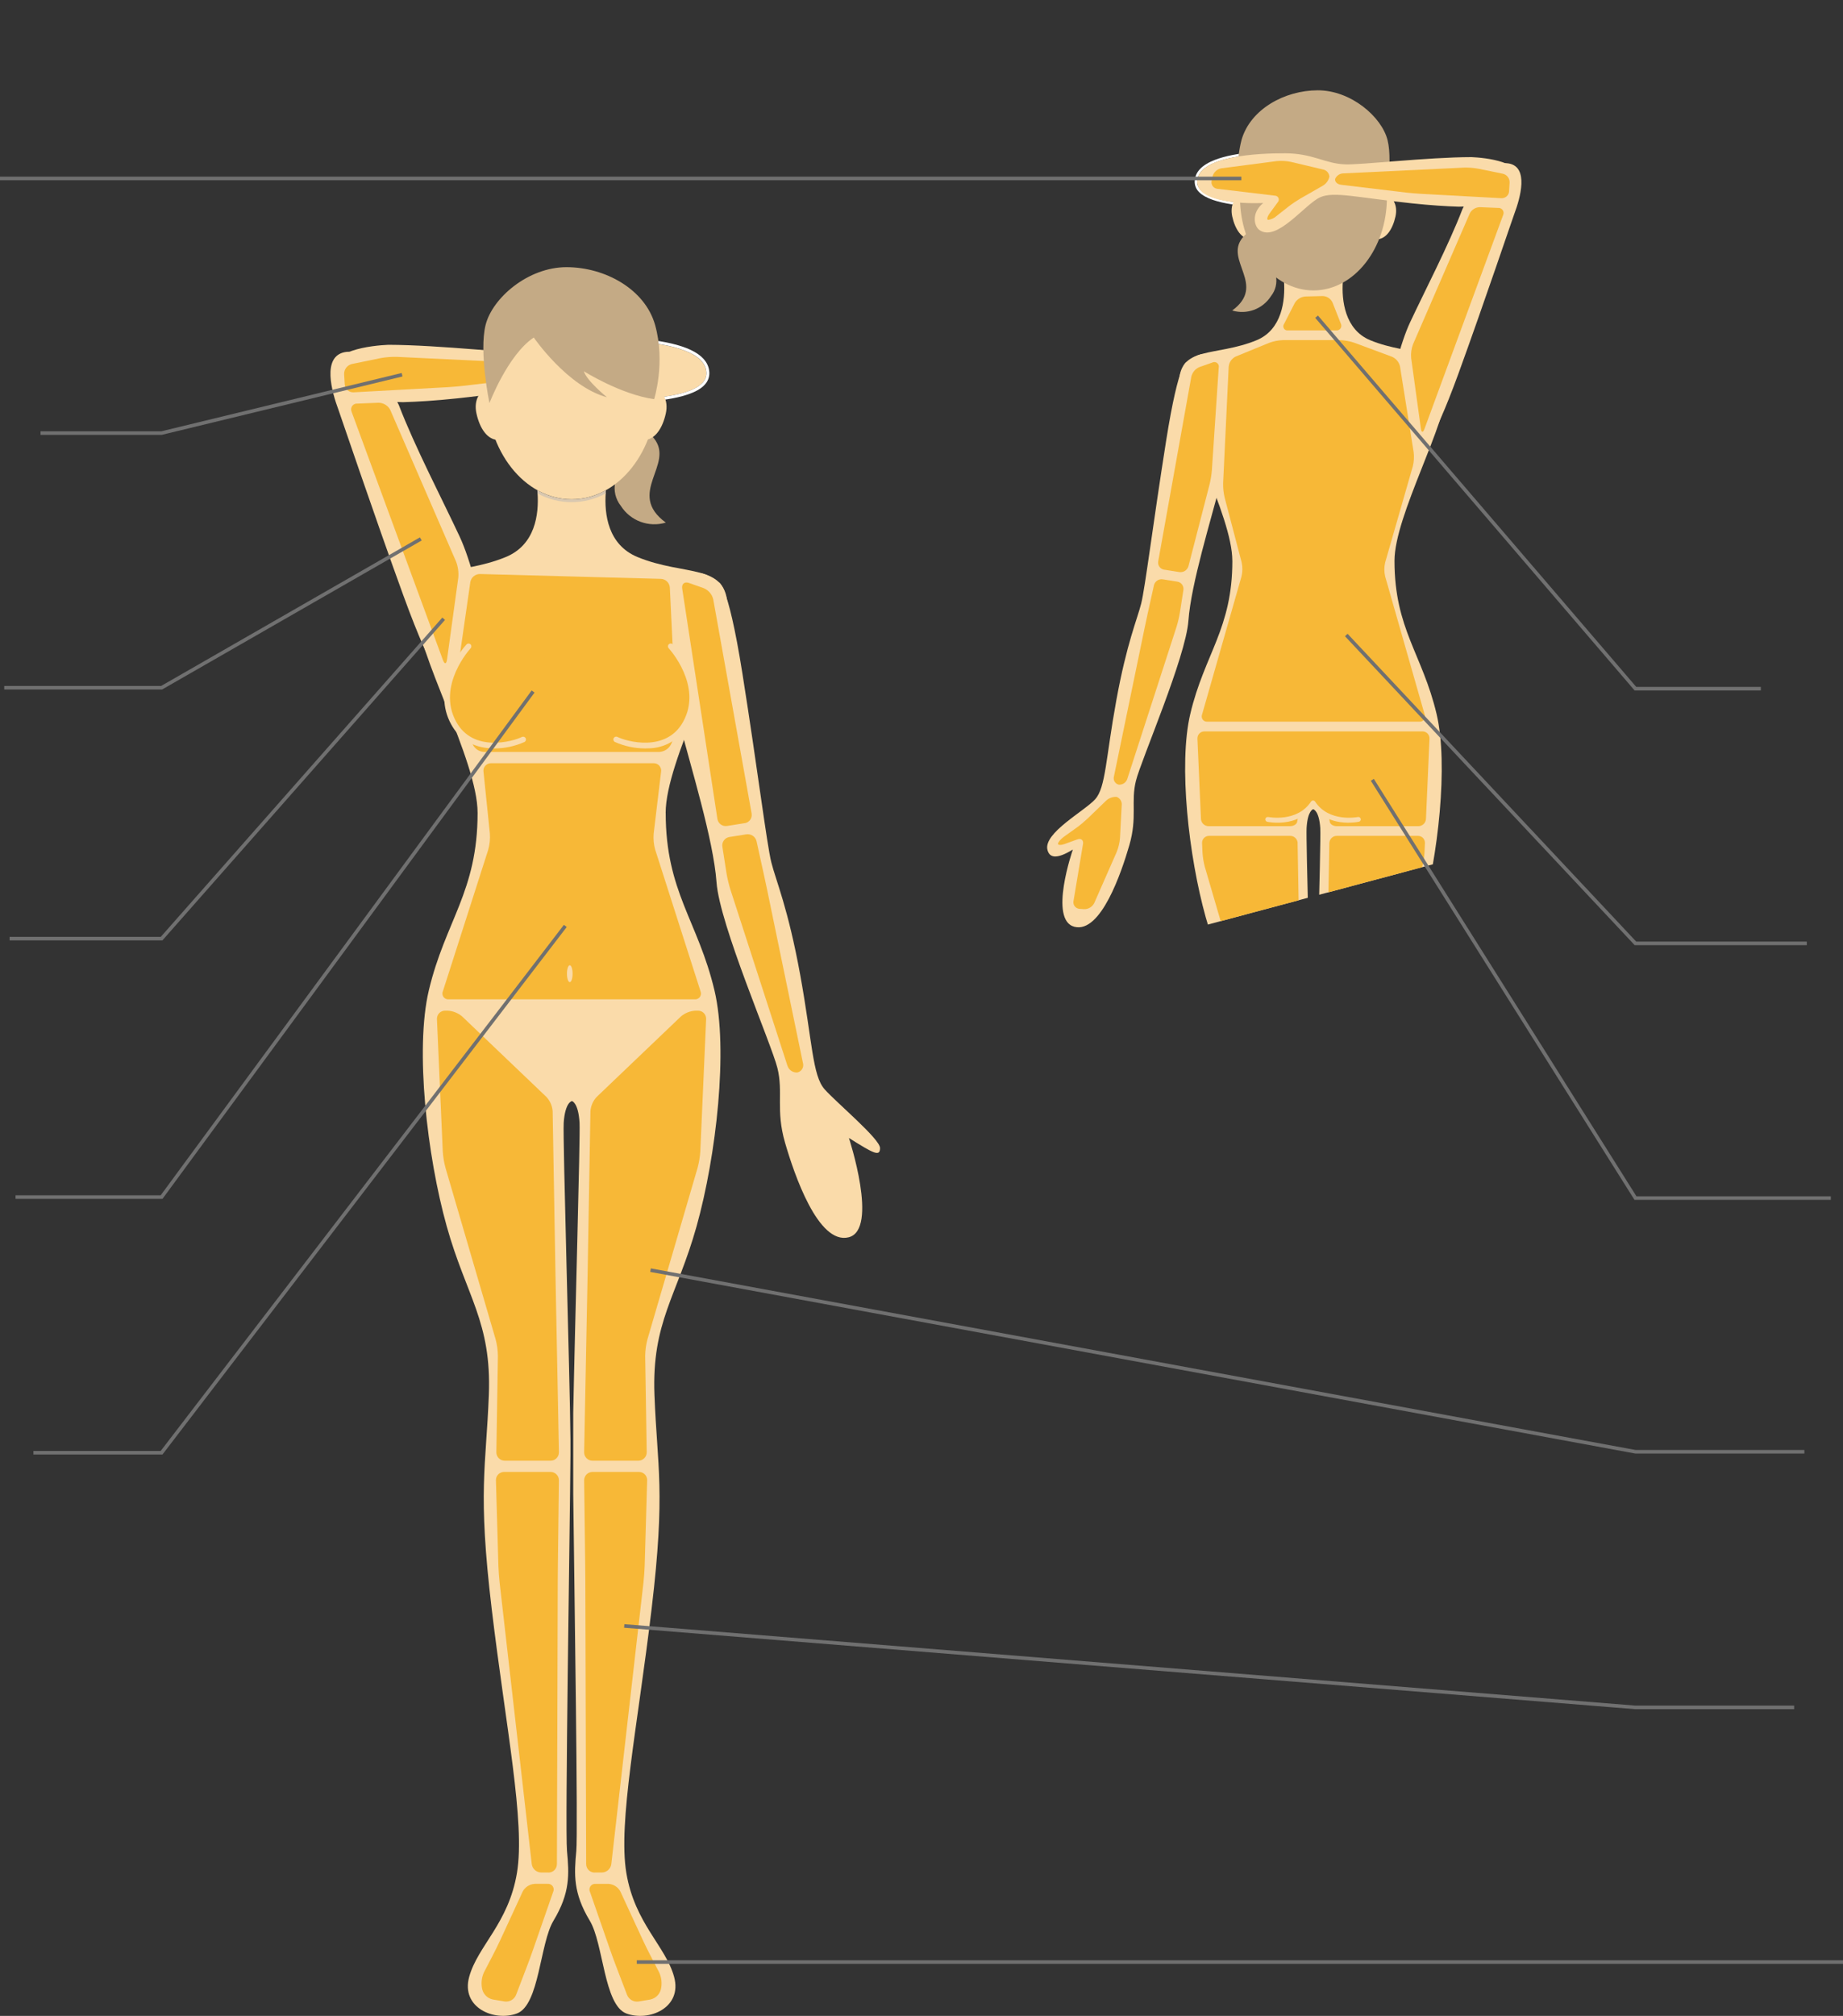 <?xml version="1.0" encoding="UTF-8"?><svg id="_レイヤー_2" xmlns="http://www.w3.org/2000/svg" xmlns:xlink="http://www.w3.org/1999/xlink" viewBox="0 0 516.44 564.55"><rect x="0" y="0" width="516.44" height="564.55" fill="#333333" stroke="none"/><defs><style>.cls-1,.cls-2{fill:none;}.cls-3{clip-path:url(#clippath);}.cls-4{fill:#f7b837;}.cls-5{fill:#fff;}.cls-6{fill:#fadbaa;}.cls-7{fill:#c4aa85;}.cls-8{fill:#d9c8b0;}.cls-9{clip-path:url(#clippath-1);}.cls-2{stroke:#707070;}</style><clipPath id="clippath"><polygon class="cls-1" points="438.16 0 316.66 20.71 287.01 237.59 297.89 269.78 445.75 230.21 453.18 171.27 438.16 0"/></clipPath><clipPath id="clippath-1"><rect class="cls-1" x="293.43" y="25.28" width="132.89" height="422.28"/></clipPath></defs><g id="_レイヤー_1-2"><g id="_グループ_18090"><g id="_グループ_17970"><g class="cls-3"><g id="_マスクグループ_8160"><g class="cls-9"><g id="_グループ_10413"><path id="_パス_14601" class="cls-6" d="M398.53,125.83s2.48-.14,10.2-21.34c7.06-19.4,15.44-44.25,15.65-44.72,1.62-4.33,4.06-12.91-1.53-13.98-5.61-1.07-10.78,8.06-13.05,12.78-3.84,10.03-10.51,22.81-14.69,31.74-5.17,11.05-12.16,44.23,3.42,35.52"/><path id="_パス_14602" class="cls-5" d="M336.03,53.82c3.61,3.63,14.47,4.07,19.04,4.08-2.17,1.88-3.25,3.37-3.27,4.53-.02,.55,.22,1.07,.65,1.42,.55,.46,1.42,.42,2.82-.13,2.96-1.36,5.82-2.95,8.54-4.74-.01-.24-.03-.5-.04-.8l-.28,.17c-2.71,1.77-5.54,3.35-8.47,4.71-1.02,.4-1.77,.53-2.11,.25-1.31-1.1,.75-3.49,4.18-6.14,0,0-21.9,.72-21.61-6.4,.1-2.46,2.18-4.16,5.17-5.32,5.67-2.21,14.6-2.51,19.53-2.5,1.1,0,2.19,.07,3.28,.19v-.71c-1.09-.12-2.18-.18-3.28-.19-4.91-.02-14,.29-19.79,2.55-3.63,1.41-5.52,3.42-5.62,5.95-.04,1.16,.42,2.29,1.26,3.08"/><path id="_パス_14603" class="cls-6" d="M345.32,157.06c0-12.79-14.94-38.7-14.94-49.56s10.19-7.47,21.73-12.22c7.18-2.96,8.05-11.27,7.69-16.46,5.13,2.8,11.33,2.82,16.48,.05-.36,5.19,.54,13.47,7.69,16.41,11.54,4.75,21.73,1.36,21.73,12.22s-14.94,36.77-14.94,49.56c0,19.05,7.81,26.09,11.79,42.88,3.36,14.18,.43,39.96-4.32,56.93s-10.86,23.08-10.18,40.74,2.72,23.08-.68,51.6-8.15,51.6-6.11,63.82,9.51,17.65,11.54,25.12-6.11,10.86-11.54,8.83-5.52-16.92-8.83-22.41c-4.06-6.74-3.79-11.24-3.26-16.86,.49-5.27-.72-78.19-.83-95.56v-3.84c.14-15.24,1.88-72.67,1.62-76.44-.34-4.94-1.96-5.23-1.96-5.23h-.06s-1.52,.36-1.81,5.23c-.2,3.36,1.14,49.37,1.53,70.11v19.52c-.31,25.89-1.17,81.62-.74,86.2,.53,5.62,.8,10.12-3.26,16.86-3.3,5.49-3.39,20.37-8.83,22.41s-13.58-1.36-11.54-8.83,9.5-12.9,11.54-25.12-2.72-35.31-6.11-63.82-1.36-33.95-.68-51.6-5.43-23.76-10.18-40.74-7.68-42.75-4.32-56.93c3.97-16.79,11.79-23.83,11.79-42.88"/><path id="_パス_14604" class="cls-6" d="M332.65,101.37s-2.21-1.1-5.88,22.06-5.88,41.18-6.99,45.59-4.04,11.03-6.99,27.21-2.94,24.27-5.88,27.57-14.59,9.48-13.4,14.2c.54,2.14,2.42,2.81,7.12-.09,0,0-6.89,19.8,.47,21.64s13.14-15.18,15.37-22.88c2.28-7.9,.37-12.13,1.84-18.02s13.97-34.56,14.71-44.85,6.25-27.94,9.19-39.34,3.68-44.12-9.56-33.09"/><path id="_パス_14605" class="cls-4" d="M373.65,412.96c-1.13,0-2.04-.91-2.05-2.04l-.2-68.39c0-1.12-.02-2.96-.03-4.08l-.25-20.19c-.01-1.11,.88-2.03,1.99-2.04,0,0,.01,0,.02,0h11.22c1.09,0,1.98,.88,1.98,1.97,0,.02,0,.05,0,.07l-.59,20.59c-.03,1.12-.16,2.95-.29,4.07l-7.77,68.02c-.16,1.14-1.12,2-2.27,2.03h-1.77Z"/><path id="_パス_14606" class="cls-4" d="M315.9,218.08c-.31,1.05-1.31,1.74-2.4,1.66-.99-.22-1.6-1.2-1.38-2.19,0-.03,.01-.06,.02-.09l8.56-41.41c.23-1.1,.61-2.9,.85-3.99l1.8-8.15c.26-1.11,1.33-1.84,2.46-1.67l4.1,.65c1.11,.18,1.87,1.22,1.7,2.34l-.99,6.36c-.23,1.34-.54,2.66-.94,3.96l-13.78,42.54Z"/><path id="_パス_14607" class="cls-4" d="M326.21,159.54c-1.09-.17-1.84-1.2-1.66-2.29,0-.01,0-.03,0-.04l9.28-51.73c.29-1.21,1.14-2.21,2.29-2.69l3.6-1.26c.62-.31,1.37-.06,1.68,.55,.13,.25,.17,.53,.11,.81l-1.92,28.76c-.11,1.35-.33,2.69-.65,4.01l-5.91,22.89c-.31,1.11-1.39,1.81-2.53,1.66l-4.29-.68Z"/><path id="_パス_14608" class="cls-4" d="M376.97,415.68c1.23,.06,2.33,.77,2.9,1.85l5.31,11.52c.47,1.02,1.28,2.67,1.8,3.67l2.25,4.34c.54,1.19,.71,2.51,.47,3.8l-.1,.41c-.34,1.17-1.29,2.06-2.48,2.33l-2.9,.49c-1.16,.16-2.29-.48-2.74-1.57l-2.74-7.17c-.4-1.05-1.03-2.78-1.4-3.84l-4.84-13.91c-.32-.68-.02-1.49,.66-1.81,.22-.1,.46-.14,.71-.12h3.1Z"/><path id="_パス_14609" class="cls-4" d="M362.48,412.96c1.13,0,2.04-.91,2.05-2.04l.2-68.39c0-1.12,.02-2.96,.03-4.08l.25-20.19c.01-1.11-.88-2.03-1.99-2.04,0,0-.01,0-.02,0h-11.22c-1.09,0-1.98,.88-1.98,1.97,0,.02,0,.05,0,.07l.6,20.59c.03,1.12,.16,2.95,.29,4.07l7.76,68.02c.16,1.14,1.12,2,2.27,2.03h1.77Z"/><path id="_パス_14610" class="cls-4" d="M359.16,415.68c-1.23,.06-2.33,.77-2.9,1.85l-5.32,11.52c-.47,1.02-1.28,2.67-1.8,3.67l-2.25,4.34c-.54,1.19-.71,2.51-.47,3.8l.1,.41c.34,1.17,1.29,2.06,2.48,2.33l2.9,.49c1.16,.16,2.29-.48,2.74-1.57l2.74-7.17c.4-1.05,1.03-2.78,1.4-3.84l4.84-13.91c.32-.68,.02-1.49-.66-1.81-.22-.1-.46-.14-.71-.12h-3.09Z"/><path id="_パス_14611" class="cls-6" d="M381.77,60.73c0,3.29,1.29,6.29,3.94,6.29s4.52-2.73,5.33-6.41c.71-3.21-.76-5.96-3.4-5.96-3.19,.29-5.69,2.88-5.87,6.08"/><path id="_パス_14612" class="cls-6" d="M354.56,60.73c0,3.29-1.29,6.29-3.94,6.29s-4.52-2.73-5.33-6.41c-.71-3.21,.76-5.96,3.4-5.96,3.19,.29,5.69,2.88,5.87,6.08"/><path id="_パス_14613" class="cls-7" d="M345.29,86.96c4.13,1.24,8.57-.42,10.88-4.06,1.28-1.61,1.77-3.71,1.34-5.73-.58-.99-5.36-7.52-7.9-12.02-.53,.42-1.01,.9-1.44,1.43-5.16,6.34,6.83,13.27-2.88,20.37"/><path id="_パス_14614" class="cls-7" d="M347.46,55.23c0,14.42,9.22,26.1,20.59,26.1s20.59-11.69,20.59-26.1-9.22-26.1-20.59-26.1-20.59,11.69-20.59,26.1"/><path id="_パス_14615" class="cls-4" d="M411.83,59.81c.54-1.09,1.64-1.78,2.85-1.79l5.18,.21c.77-.04,1.43,.56,1.47,1.33,.01,.23-.03,.46-.13,.67l-22.06,59.93c-.39,1.05-.83,1.01-.98-.11l-2.73-19.77c-.12-1.32,.06-2.66,.53-3.89l15.87-36.57Z"/><path id="_パス_14616" class="cls-7" d="M387.9,58.09s-4.42-11.63-10.7-15.82c0,0-8.14,11.87-17.68,14.43,0,0,4.89-3.96,5.58-6.28,0,0-8.84,5.58-16.99,6.75-1.63-5.85-1.71-12.03-.23-17.92,2.44-8.65,12.1-13.96,21.4-13.96s17.92,7.45,19.54,13.96c1.63,6.52-.93,18.85-.93,18.85"/><path id="_パス_14617" class="cls-4" d="M303.48,236.39c.18-1.11-.53-1.7-1.59-1.32l-3.56,1.29c-1.06,.38-1.9,.34-1.86-.1s.8-1.33,1.72-1.98l3.46-2.47c1.1-.8,2.14-1.67,3.13-2.6l5.12-4.94c.8-.78,1.89-1.18,3-1.11,.96,.36,1.55,1.33,1.42,2.35l-.48,9.19c-.11,1.34-.42,2.66-.93,3.91l-6.28,14.28c-.54,1.08-1.65,1.75-2.86,1.72l-1.26-.09c-1.01-.06-1.78-.92-1.73-1.93,0-.08,.01-.15,.03-.23l2.66-15.96Z"/><path id="_パス_14618" class="cls-6" d="M425.88,51.46c-1.41,5.53-11.83,6.36-17.1,6.42-3.51-.11-7.79-.37-13.1-.93-15.37-1.62-22-3.42-25.78-1.69-4.32,1.98-12.17,12.7-17.04,9.12-1.39-1.02-2.33-4.69,1.12-7.53,0,0-18.79,1.02-18.51-6.1s17.16-7.85,24.7-7.82c7.73,.03,11.04,2.88,16.74,3.1,4.41,.18,22.92-2,35.44-2.03,3.79,.18,15.12,1.22,13.54,7.44"/><path id="_パス_14619" class="cls-4" d="M374.14,50.07c.42-.94,1.36-1.53,2.38-1.52l33.71-1.61c1.35-.04,2.71,.07,4.04,.31l6.87,1.41c1.13,.26,1.92,1.29,1.88,2.45l-.15,2.47c-.07,1.13-1.03,1.98-2.16,1.93l-22.71-1.24c-1.12-.06-2.95-.22-4.07-.35l-18.11-2.17c-1.11-.13-1.87-.88-1.68-1.67"/><path id="_パス_14620" class="cls-4" d="M357.18,54.8c.61-.03,1.13,.43,1.16,1.04,.02,.32-.1,.63-.34,.86l-2.23,3.06c-.66,.91-.85,1.72-.43,1.82,.89-.11,1.72-.49,2.38-1.1l3.34-2.63c1.08-.83,2.21-1.59,3.38-2.28l6.18-3.53c.97-.55,1.66-1.48,1.9-2.57-.08-1.02-.85-1.86-1.86-2.02l-8.95-2.12c-1.32-.27-2.67-.34-4.01-.21l-15.47,2.02c-1.19,.21-2.14,1.09-2.45,2.26l-.26,1.23c-.23,.99,.38,1.97,1.37,2.2,.08,.02,.15,.03,.23,.04l16.07,1.92Z"/><path id="_パス_14621" class="cls-4" d="M361.5,231.36c1.12,0,2.03-.65,2.02-1.44,.15-1.07,.73-2.03,1.61-2.66l1.24-.92c.99-.67,2.29-.67,3.28,0l1.33,.98c.88,.62,1.46,1.57,1.62,2.63-.01,.78,.89,1.42,2.02,1.42h22.83c1.14-.01,2.07-.9,2.13-2.04l.99-22.46c.05-1.07-.77-1.98-1.84-2.04-.04,0-.07,0-.11,0h-61.13c-1.07,0-1.95,.86-1.95,1.93,0,.04,0,.07,0,.11l.99,22.46c.06,1.14,1,2.03,2.13,2.04h22.83Z"/><path id="_パス_14622" class="cls-4" d="M363.63,236.12c-.03-1.13-.95-2.03-2.08-2.04h-22.76c-1.07,0-1.95,.86-1.95,1.93,0,.04,0,.07,0,.11l.12,2.67c.09,1.35,.31,2.69,.66,4l12.11,41.41c.35,1.31,.53,2.65,.54,4l-.37,23.24c-.02,1.11,.87,2.02,1.97,2.04,.01,0,.02,0,.03,0h11.11c1.1,0,2-.9,2-2,0-.01,0-.03,0-.04l-.76-39c-.02-1.12-.06-2.96-.08-4.08l-.56-32.24Z"/><path id="_パス_14623" class="cls-4" d="M399.29,236.12c.05-1.07-.77-1.98-1.84-2.04-.04,0-.07,0-.11,0h-22.76c-1.13,0-2.05,.91-2.08,2.04l-.56,32.24c-.02,1.12-.05,2.96-.07,4.08l-.76,39c-.02,1.1,.85,2.02,1.96,2.04,.01,0,.03,0,.04,0h11.11c1.11,0,2.01-.9,2.01-2.01,0-.01,0-.02,0-.03l-.37-23.24c.01-1.35,.19-2.69,.54-4l12.11-41.41c.35-1.31,.58-2.65,.66-4l.12-2.67Z"/><path id="_パス_14624" class="cls-4" d="M374.42,92.52c.71,.08,1.36-.43,1.44-1.14,.03-.26-.02-.53-.14-.76l-2.31-5.87c-.49-1.1-1.58-1.82-2.79-1.85l-4.86,.13c-1.24,.1-2.34,.8-2.97,1.87l-2.96,5.8c-.38,.51-.27,1.23,.24,1.61,.25,.18,.56,.26,.87,.21h13.47Z"/><path id="_パス_14625" class="cls-4" d="M397.74,202.1c.8,.06,1.51-.54,1.57-1.34,.02-.21-.01-.42-.09-.62l-11.07-38.7c-.31-1.29-.31-2.64,0-3.93l7.74-26.9c.32-1.3,.41-2.65,.24-3.98l-3.82-23.99c-.26-1.21-1.1-2.23-2.24-2.73l-10.64-3.95c-1.28-.43-2.61-.67-3.96-.71h-15.93c-1.34,.04-2.67,.3-3.93,.77l-9.32,3.82c-1.11,.52-1.86,1.59-1.99,2.81l-1.56,32.66c-.03,1.35,.11,2.7,.42,4.01l4.77,18.17c.28,1.3,.27,2.65-.04,3.94l-11.06,38.7c-.28,.76,.11,1.6,.86,1.88,.2,.07,.41,.1,.62,.09h59.41Z"/><path id="_パス_14626" class="cls-6" d="M377.9,230.4c-2.81,0-7.07-.7-9.96-4.37-4.53,5.77-12.48,4.19-12.83,4.11-.37-.08-.6-.44-.53-.81,.08-.37,.44-.6,.81-.53,.08,.01,8.1,1.6,11.98-4.32,.21-.31,.63-.4,.94-.2,.08,.05,.15,.12,.2,.2,3.88,5.92,11.9,4.34,11.98,4.32,.37-.08,.73,.16,.81,.53s-.16,.73-.53,.8c-.95,.18-1.91,.26-2.87,.25"/></g></g></g></g></g><g id="_グループ_17971"><g id="_グループ_16672"><path id="_パス_14568" class="cls-6" d="M124.83,191.43s-2.88-.16-11.83-24.75c-8.19-22.5-17.91-51.32-18.14-51.86-1.88-5.02-4.71-14.97,1.77-16.21,6.51-1.24,12.5,9.35,15.13,14.82,4.45,11.63,12.19,26.45,17.03,36.81,6,12.81,14.1,51.29-3.97,41.2"/><path id="_パス_14569" class="cls-6" d="M93.11,105.18c1.63,6.42,13.72,7.38,19.84,7.45,4.07-.12,9.03-.42,15.19-1.07,17.83-1.88,26.27-4.31,30.65-2.3,5,2.29,16.81,11.39,18.96,9.67,1.56-1.25-.33-3.72-4.85-7.12,0,0,25.39,.83,25.06-7.42s-19.91-9.1-28.64-9.07c-8.96,.03-12.8,3.33-19.41,3.6-5.12,.2-26.58-2.32-41.1-2.36-4.4,.2-17.54,1.42-15.7,8.63"/><path id="_パス_14570" class="cls-4" d="M153.11,103.57c-.49-1.09-1.57-1.78-2.76-1.76l-39.1-1.87c-1.57-.04-3.14,.08-4.68,.36l-7.96,1.64c-1.31,.31-2.22,1.49-2.18,2.84l.17,2.86c.08,1.3,1.2,2.3,2.5,2.23l26.34-1.44c1.3-.07,3.42-.26,4.72-.41l21.01-2.52c1.29-.15,2.17-1.02,1.95-1.93"/><path id="_パス_14571" class="cls-5" d="M197.31,107.92c-4.18,4.21-16.77,4.72-22.07,4.73,2.52,2.18,3.76,3.9,3.79,5.26,.02,.64-.26,1.25-.75,1.65-.63,.53-1.64,.49-3.27-.15-3.43-1.58-6.74-3.42-9.9-5.5,.02-.28,.03-.58,.05-.92l.32,.19c3.14,2.06,6.42,3.88,9.82,5.46,1.18,.46,2.06,.61,2.45,.28,1.51-1.27-.87-4.05-4.85-7.12,0,0,25.39,.83,25.06-7.42-.11-2.85-2.53-4.82-6-6.17-6.57-2.56-16.93-2.92-22.64-2.9-1.27,0-2.54,.08-3.81,.22v-.82c1.26-.14,2.53-.21,3.8-.22,5.69-.02,16.24,.34,22.94,2.95,4.21,1.64,6.4,3.96,6.52,6.9,.05,1.34-.49,2.64-1.47,3.57"/><path id="_パス_14572" class="cls-6" d="M186.53,227.65c0-14.83,17.32-44.88,17.32-57.48s-11.81-8.66-25.2-14.17c-8.32-3.43-9.34-12.03-8.91-18.05-5.95,3.25-13.14,3.28-19.11,.06,.41,6.01-.62,14.58-8.92,17.99-13.39,5.51-25.2,1.58-25.2,14.17s17.32,42.65,17.32,57.48c0,22.09-9.06,30.26-13.67,49.72-3.9,16.45-.5,46.34,5.01,66.02s12.6,26.77,11.81,47.24-3.15,26.77,.79,59.84,9.45,59.84,7.09,74.02-11.02,20.47-13.39,29.13,7.09,12.6,13.39,10.24,6.4-19.62,10.24-25.98c4.71-7.82,4.39-13.04,3.78-19.55-.57-6.11,.83-90.67,.97-110.82v-4.45c-.16-17.67-2.18-84.27-1.89-88.64,.39-5.73,2.27-6.06,2.27-6.06h.07s1.76,.42,2.1,6.06c.23,3.9-1.32,57.26-1.77,81.31v22.64c.36,30.02,1.35,94.65,.86,99.97-.61,6.52-.93,11.74,3.78,19.55,3.84,6.36,3.94,23.62,10.24,25.98s15.75-1.58,13.39-10.24-11.03-14.96-13.39-29.13,3.15-40.94,7.09-74.02,1.57-39.37,.79-59.84,6.3-27.56,11.81-47.24,8.91-49.57,5.01-66.02c-4.61-19.47-13.67-27.63-13.67-49.72"/><path id="_パス_14573" class="cls-6" d="M201.22,163.06s2.56-1.28,6.82,25.58,6.82,47.75,8.1,52.87,4.69,12.79,8.1,31.55,3.41,28.14,6.82,31.98,15.54,13.91,15.54,16.47-1.9,1.44-8.72-2.82c0,0,8.45,25.68-.08,27.81s-15.24-17.6-17.83-26.53c-2.65-9.16-.43-14.07-2.13-20.89s-16.2-40.08-17.06-52.02-7.25-32.4-10.66-45.62-4.26-51.17,11.09-38.37"/><path id="_パス_14574" class="cls-4" d="M183.61,238.04c-.42-1.5-.57-3.06-.44-4.61l2.08-17.34c.16-1.12-.62-2.17-1.74-2.33-.11-.02-.23-.02-.35-.02h-45.56c-1.16-.02-2.12,.9-2.14,2.06,0,.1,0,.2,.02,.29l1.79,17.33c.11,1.55-.05,3.11-.48,4.61l-12.69,39.58c-.35,.83,.04,1.78,.87,2.13,.25,.1,.51,.15,.78,.12h68.9c.9,.08,1.69-.58,1.77-1.48,.02-.26-.02-.53-.12-.78l-12.68-39.58Z"/><path id="_パス_14575" class="cls-4" d="M153.68,524.41c1.31,0,2.37-1.06,2.38-2.37l.23-79.31c0-1.3,.02-3.43,.04-4.74l.29-23.42c.01-1.29-1.02-2.35-2.31-2.37,0,0-.02,0-.03,0h-13.01c-1.27,0-2.3,1.02-2.3,2.28,0,.03,0,.05,0,.08l.69,23.88c.04,1.3,.19,3.42,.34,4.72l9.01,78.88c.18,1.33,1.3,2.32,2.64,2.35h2.05Z"/><path id="_パス_14576" class="cls-4" d="M139.09,406.69c-.02,1.29,1.01,2.35,2.29,2.37,.01,0,.03,0,.04,0h12.88c1.28,0,2.32-1.04,2.32-2.32,0-.02,0-.03,0-.05l-.88-45.23c-.03-1.3-.07-3.43-.09-4.73l-.79-45.54c-.11-1.5-.73-2.91-1.75-4l-23.59-22.52c-1.14-.98-2.58-1.55-4.08-1.64h-.73c-1.24,0-2.26,.99-2.27,2.24,0,.04,0,.09,0,.13l1.63,37.03c.1,1.57,.36,3.12,.77,4.64l14.05,48.03c.4,1.51,.61,3.07,.63,4.64l-.43,26.96Z"/><path id="_パス_14578" class="cls-4" d="M220.65,298.42c.36,1.21,1.52,2.02,2.78,1.93,1.14-.26,1.86-1.4,1.6-2.54,0-.04-.02-.07-.03-.11l-9.93-48.02c-.26-1.28-.71-3.36-.99-4.63l-2.08-9.46c-.3-1.29-1.54-2.13-2.85-1.94l-4.76,.75c-1.29,.21-2.17,1.42-1.97,2.71l1.15,7.38c.26,1.55,.63,3.09,1.09,4.59l15.98,49.33Z"/><path id="_パス_14579" class="cls-4" d="M132.42,208.37c.56,1.29,1.81,2.14,3.21,2.21h49.11c1.41-.07,2.68-.9,3.31-2.17l.63-1.45c.57-1.45,.85-2.99,.83-4.54l-1.81-37.88c-.09-1.32-1.16-2.37-2.48-2.43l-50.73-1.36c-1.34,0-2.48,.96-2.7,2.28l-4.22,29.31c-.16,1.54,.01,3.09,.5,4.56l4.35,11.47Z"/><path id="_パス_14580" class="cls-4" d="M208.69,230.53c1.27-.2,2.13-1.39,1.93-2.65,0-.02,0-.03,0-.05l-10.76-59.99c-.33-1.4-1.32-2.56-2.65-3.12l-4.17-1.47c-1.23-.43-2.07,.27-1.88,1.56l9.87,64.53c.2,1.29,1.4,2.17,2.69,1.97,0,0,0,0,0,0l4.97-.79Z"/><path id="_パス_14581" class="cls-4" d="M149.83,527.57c-1.42,.08-2.7,.89-3.36,2.15l-6.17,13.35c-.55,1.18-1.48,3.1-2.08,4.25l-2.61,5.03c-.63,1.38-.82,2.92-.55,4.41l.11,.48c.39,1.36,1.5,2.39,2.88,2.7l3.37,.57c1.35,.18,2.65-.56,3.18-1.82l3.18-8.31c.47-1.22,1.2-3.22,1.62-4.45l5.61-16.13c.37-.79,.02-1.73-.77-2.1-.26-.12-.54-.17-.82-.14h-3.59Z"/><path id="_パス_14582" class="cls-4" d="M166.63,524.41c-1.31,0-2.37-1.06-2.38-2.37l-.23-79.31c0-1.3-.02-3.43-.04-4.74l-.29-23.42c-.01-1.29,1.02-2.35,2.31-2.37,0,0,.02,0,.03,0h13.01c1.27,0,2.3,1.02,2.3,2.28,0,.03,0,.05,0,.08l-.69,23.88c-.04,1.3-.19,3.42-.34,4.72l-9.01,78.88c-.18,1.33-1.3,2.32-2.64,2.35h-2.05Z"/><path id="_パス_14583" class="cls-4" d="M181.22,406.69c.02,1.29-1.01,2.35-2.29,2.37-.01,0-.03,0-.04,0h-12.88c-1.28,0-2.32-1.04-2.32-2.32,0-.02,0-.03,0-.05l.88-45.23c.03-1.3,.07-3.43,.09-4.73l.79-45.54c.11-1.5,.73-2.91,1.75-4l23.59-22.52c1.14-.98,2.58-1.55,4.08-1.64h.73c1.24,0,2.26,.99,2.27,2.24,0,.04,0,.09,0,.13l-1.63,37.03c-.1,1.57-.36,3.12-.77,4.64l-14.05,48.03c-.4,1.51-.61,3.07-.63,4.64l.43,26.96Z"/><path id="_パス_14584" class="cls-4" d="M170.49,527.57c1.42,.08,2.7,.89,3.36,2.15l6.17,13.35c.55,1.18,1.48,3.1,2.08,4.25l2.61,5.04c.63,1.38,.82,2.92,.55,4.41l-.11,.48c-.39,1.36-1.5,2.39-2.88,2.7l-3.36,.57c-1.35,.18-2.65-.56-3.18-1.82l-3.18-8.31c-.47-1.22-1.2-3.22-1.62-4.45l-5.61-16.13c-.37-.79-.02-1.73,.77-2.1,.26-.12,.54-.17,.82-.14h3.59Z"/><path id="_パス_14585" class="cls-4" d="M155.9,192.53c.9,8.09-6.14,15.14-14.71,16.1s-15.24-4.05-16.14-12.14,5.21-18.79,13.78-19.75,16.17,7.7,17.07,15.79"/><path id="_パス_14586" class="cls-6" d="M138.48,209.59c-.27,0-.54,0-.81-.02-5.08-.22-8.97-2.54-11.25-6.72-2.53-4.62-2.57-9.96-.14-15.46,1.12-2.52,2.61-4.86,4.44-6.92,.3-.32,.8-.33,1.12-.04s.33,.8,.04,1.12c-.1,.1-9.59,10.44-4.07,20.55,4.77,8.72,15.92,5.54,18.43,4.29,.39-.19,.86-.04,1.06,.35,.19,.39,.04,.86-.35,1.06h0c-2.66,1.18-5.55,1.8-8.46,1.8"/><path id="_パス_14587" class="cls-7" d="M183.23,122.72c-.49-.61-1.05-1.17-1.67-1.66-2.94,5.22-8.49,12.78-9.16,13.94-.5,2.34,.07,4.77,1.55,6.64,2.67,4.22,7.83,6.15,12.62,4.71-11.26-8.23,2.65-16.27-3.34-23.62"/><path id="_パス_14588" class="cls-6" d="M184.06,109.56c0,16.72-10.69,30.27-23.88,30.27s-23.88-13.55-23.88-30.27,10.69-30.27,23.88-30.27,23.88,13.55,23.88,30.27"/><path id="_パス_14589" class="cls-6" d="M144.26,115.93c0,3.81-1.5,7.29-4.57,7.29s-5.24-3.17-6.18-7.43c-.83-3.72,.88-6.91,3.95-6.91s6.81,3.24,6.81,7.05"/><path id="_パス_14590" class="cls-6" d="M175.82,115.93c0,3.81,1.5,7.29,4.57,7.29s5.24-3.17,6.18-7.43c.83-3.72-.88-6.91-3.95-6.91s-6.81,3.24-6.81,7.05"/><path id="_パス_14591" class="cls-4" d="M163.35,192.53c-.9,8.09,6.14,15.14,14.71,16.1s15.24-4.05,16.14-12.14-5.21-18.79-13.78-19.75-16.17,7.7-17.07,15.79"/><path id="_パス_14592" class="cls-6" d="M180.77,209.59c-2.92,0-5.8-.62-8.46-1.8-.39-.19-.55-.67-.35-1.06s.67-.55,1.06-.35h0c2.51,1.25,13.66,4.43,18.43-4.29,5.53-10.1-3.97-20.44-4.07-20.55-.3-.32-.28-.82,.04-1.12,.32-.3,.82-.28,1.12,.04,1.83,2.07,3.32,4.4,4.44,6.93,2.43,5.5,2.39,10.84-.14,15.46-2.22,4.14-6.55,6.73-11.25,6.72-.27,.01-.54,.02-.81,.02"/><path id="_パス_14593" class="cls-6" d="M160.45,272.68c0,1.3-.35,2.36-.79,2.36s-.79-1.06-.79-2.36,.35-2.36,.79-2.36,.79,1.06,.79,2.36"/><path id="_パス_14594" class="cls-4" d="M109.4,114.87c-.62-1.26-1.9-2.06-3.31-2.08l-6,.24c-.9-.05-1.66,.64-1.7,1.54-.01,.27,.04,.53,.15,.78l25.58,69.5c.45,1.22,.96,1.17,1.14-.12l3.16-22.94c.14-1.53-.07-3.08-.62-4.52l-18.41-42.4Z"/><path id="_パス_14595" class="cls-8" d="M169.8,137.26c-5.96,3.43-13.29,3.43-19.24,0,.04,.34,.07,.66,.08,.93,5.94,3.25,13.13,3.25,19.07,0,.01-.26,.04-.58,.08-.92"/><path id="_パス_14599" class="cls-7" d="M137.16,112.87s5.13-13.49,12.41-18.35c0,0,9.44,13.76,20.51,16.73,0,0-5.67-4.59-6.48-7.29,0,0,10.25,6.48,19.7,7.83,0,0,3.24-10.25,.27-20.78-2.83-10.04-14.03-16.19-24.83-16.19s-20.78,8.64-22.67,16.19,1.08,21.86,1.08,21.86"/></g></g><path id="_パス_23837" class="cls-2" d="M0,49.98H347.84"/><path id="_パス_23838" class="cls-2" d="M11.35,121.28H45.28l67.39-16.34"/><path id="_パス_23843" class="cls-2" d="M1.18,192.6H45.28l72.64-41.68"/><path id="_パス_23844" class="cls-2" d="M2.69,262.86H45.28l79.04-89.58"/><path id="_パス_23845" class="cls-2" d="M4.35,335.24H45.28l104.1-141.58"/><path id="_パス_23846" class="cls-2" d="M9.37,406.83H45.28l113.13-147.53"/><path id="_パス_23847" class="cls-2" d="M493.42,192.87h-35.14l-89.35-104.18"/><path id="_パス_23848" class="cls-2" d="M506.3,264.19h-48.02l-81.03-86.36"/><path id="_パス_23849" class="cls-2" d="M513.03,335.51h-54.75l-73.73-117.13"/><path id="_パス_23850" class="cls-2" d="M505.62,406.56h-47.34l-275.99-50.86"/><path id="_パス_23851" class="cls-2" d="M502.75,478.15h-44.48l-283.35-22.81"/><path id="_パス_23852" class="cls-2" d="M516.44,549.47H178.44"/></g></g></svg>